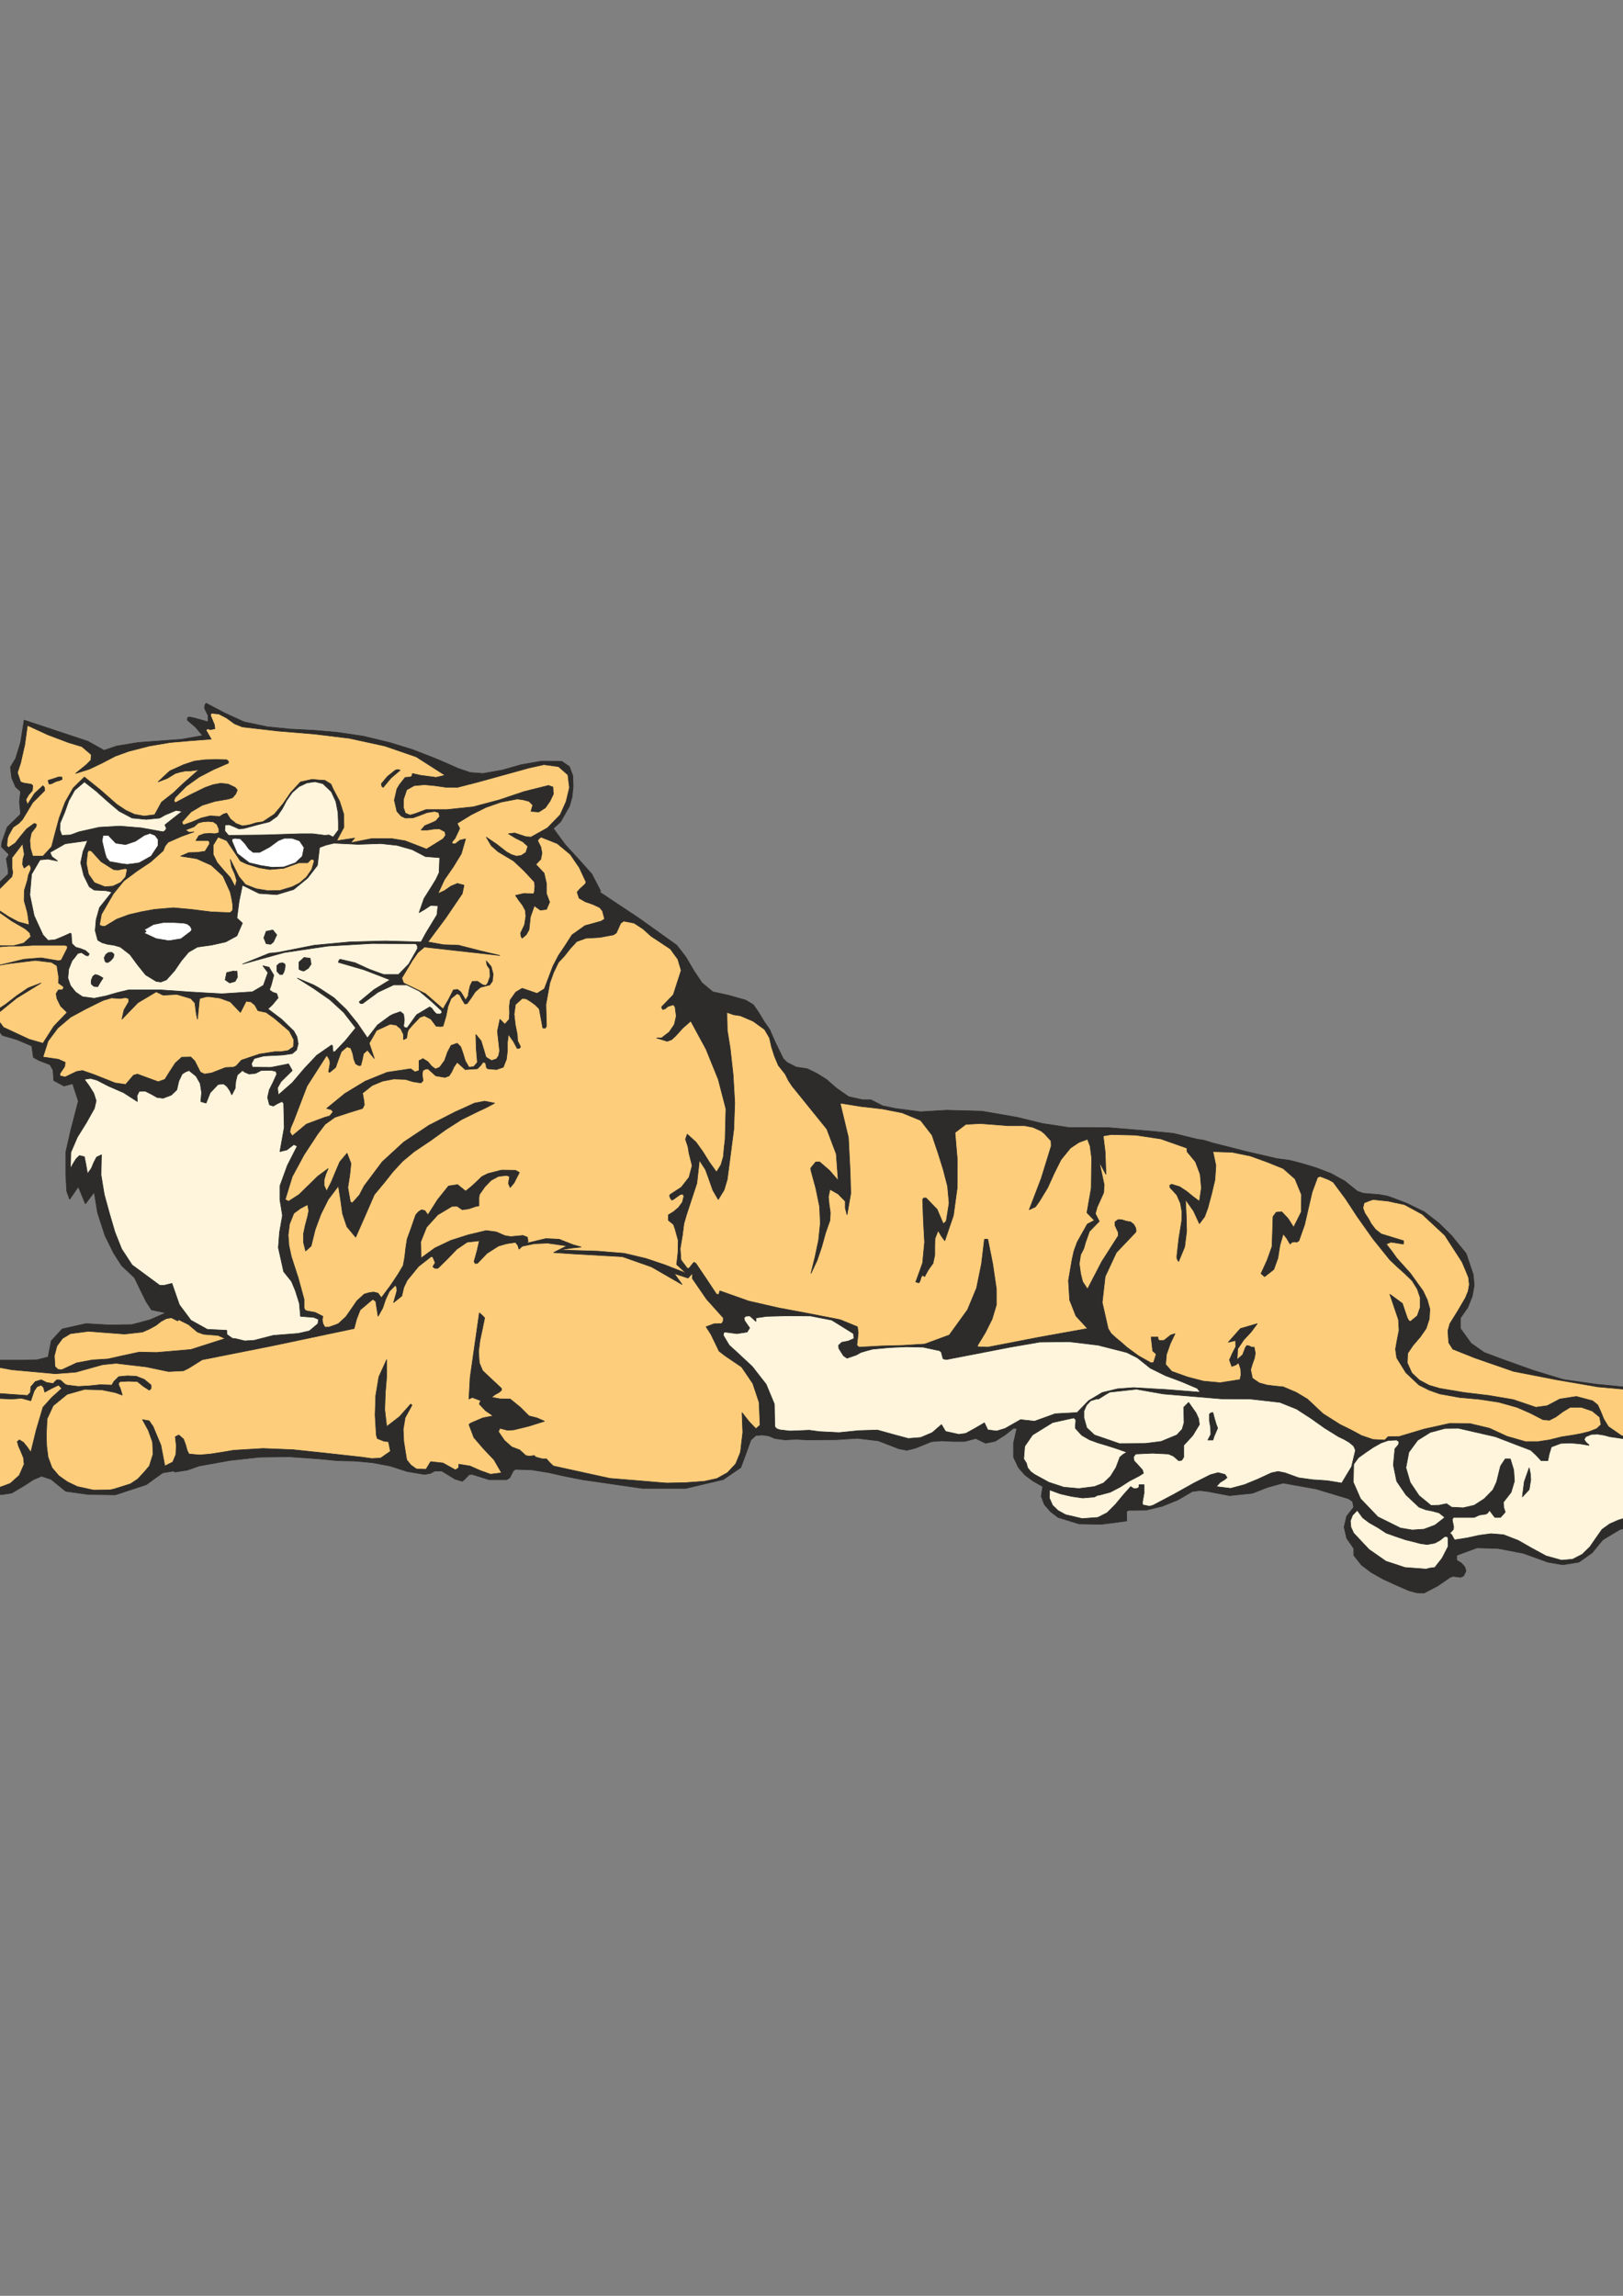 <?xml version="1.0" encoding="utf-8"?>
<!-- Created by UniConvertor 2.0rc4 (https://sk1project.net/) -->
<svg xmlns="http://www.w3.org/2000/svg" height="841.89pt" viewBox="0 0 595.276 841.89" width="595.276pt" version="1.1" xmlns:xlink="http://www.w3.org/1999/xlink" id="9c44d670-f613-11ea-bd56-dcc15c148e23">

<rect x="0" y="0" width="595.276" height="841.89" fill="#808080" stroke="none"/>

<g>
	<path style="stroke-linejoin:bevel;stroke:#2d2c2b;stroke-width:0.216;stroke-miterlimit:10.433;fill:#2d2c2b;" d="M 8.846,264.057 L 32.246,271.833 38.15,275.145 42.83,273.561 50.75,272.265 58.598,271.689 66.446,271.113 74.294,269.745 71.774,266.721 68.75,264.129 68.75,264.129 68.75,263.265 69.326,262.905 71.198,263.265 76.31,264.705 76.31,264.705 76.31,262.401 75.014,259.737 75.014,259.737 75.086,258.585 75.59,257.865 75.59,257.865 82.574,261.537 89.486,264.705 97.982,266.505 106.55,267.369 115.046,267.801 123.47,268.521 133.262,269.961 143.054,272.337 151.262,274.857 159.398,278.025 163.646,279.825 168.038,281.769 172.43,283.281 177.11,283.641 184.094,282.417 191.222,280.401 198.638,279.105 206.054,279.177 208.862,281.121 210.086,284.433 210.23,288.465 209.798,292.425 208.862,295.665 205.622,301.353 202.958,303.801 207.35,309.777 212.246,315.105 217.07,320.505 220.31,326.769 219.95,327.129 219.95,327.129 234.35,336.705 248.246,346.641 251.63,351.033 254.438,355.857 257.462,360.393 261.422,363.705 267.038,364.929 273.446,366.729 276.326,368.457 278.27,371.265 280.214,374.505 282.302,377.529 284.39,382.281 287.27,388.185 288.638,389.553 288.638,389.553 291.95,391.281 296.126,391.929 299.654,393.657 303.11,395.817 306.926,399.129 311.246,402.153 316.43,403.305 316.43,403.305 319.454,403.305 323.63,405.465 328.31,406.473 337.67,407.697 347.102,407.121 360.134,407.481 373.022,409.713 382.454,412.017 391.958,413.457 406.79,413.529 421.55,414.753 430.406,415.617 439.19,417.777 439.19,417.777 441.35,418.065 444.878,419.145 456.47,422.097 468.206,424.833 472.958,425.481 477.71,426.705 482.894,428.289 488.15,430.305 493.262,433.113 497.798,436.785 499.958,437.577 506.006,438.081 509.102,438.657 515.798,441.177 522.35,444.345 527.678,448.449 532.43,453.129 532.43,453.129 537.758,459.681 540.35,467.385 540.71,471.345 539.99,475.377 538.334,479.481 535.67,483.297 535.67,487.185 539.558,492.585 544.382,495.969 550.718,498.345 562.382,502.521 573.47,505.905 585.062,507.561 596.726,508.713 602.486,509.145 602.486,509.145 605.15,509.145 607.382,509.145 607.382,509.145 614.078,509.721 620.558,510.081 626.75,510.945 632.582,513.681 635.462,516.849 636.398,521.313 635.246,525.705 632.006,529.305 628.55,530.745 625.094,531.537 621.638,532.185 618.182,533.193 626.102,538.233 632.582,545.145 633.95,549.393 633.302,553.425 630.998,556.593 627.038,558.393 618.614,558.825 610.334,558.825 602.27,559.257 594.206,560.841 587.87,564.657 583.982,569.409 579.086,572.865 573.182,573.801 567.71,572.865 558.782,569.625 549.422,567.825 541.718,567.609 534.302,570.345 534.302,570.345 534.302,571.281 534.302,572.145 534.302,572.145 536.03,573.225 537.254,574.593 537.686,576.105 536.822,577.905 536.822,577.905 535.67,578.409 532.934,578.049 531.782,578.481 531.782,578.481 527.318,581.577 522.35,584.169 519.614,584.097 516.734,583.305 514.07,582.153 511.622,581.073 507.23,579.057 502.91,576.609 499.382,573.945 496.502,570.345 496.502,570.345 496.502,569.049 496.502,567.825 496.502,567.825 493.91,564.081 492.974,559.977 493.91,556.017 496.502,552.705 496.07,550.617 494.63,549.609 482.678,546.009 470.654,543.849 465.11,545.361 459.35,547.593 450.926,548.457 443.006,546.945 440.126,546.585 437.318,546.945 431.99,550.041 426.302,552.345 420.398,553.785 413.99,553.857 413.99,553.857 413.198,554.217 413.27,557.745 408.662,558.393 403.91,558.969 395.774,558.825 388.07,556.449 385.334,554.361 383.03,551.697 381.878,548.673 382.454,545.145 378.926,543.129 375.902,540.897 373.526,538.161 371.726,534.345 371.726,529.161 372.95,523.833 371.726,523.761 371.726,523.761 368.63,526.209 365.03,528.513 361.43,529.233 357.902,527.505 353.87,528.585 349.694,528.585 345.518,528.369 341.63,528.657 338.678,529.881 335.582,531.105 332.558,531.825 329.606,531.249 322.19,528.369 314.486,527.433 306.71,527.937 295.982,528.009 291.95,527.793 287.846,528.009 284.174,527.505 282.014,526.569 279.494,526.209 277.19,526.425 275.39,528.081 273.95,532.113 271.718,538.161 265.31,542.553 251.63,545.793 235.574,545.793 224.63,544.209 213.614,542.625 207.422,541.401 201.302,540.033 195.182,539.025 189.062,538.809 189.062,538.809 188.27,539.385 186.974,541.905 185.822,542.625 179.414,542.625 173.222,540.681 173.222,540.681 172.07,540.753 170.414,542.481 169.55,543.201 169.55,543.201 166.886,542.409 162.062,539.457 159.398,539.457 159.398,539.457 157.814,540.321 155.654,540.681 155.654,540.681 149.318,539.601 143.054,537.585 136.502,536.361 130.094,535.785 123.758,535.641 117.206,534.993 106.046,534.201 95.174,534.345 84.23,535.569 73.07,537.585 68.75,539.097 64.214,539.817 63.638,539.457 63.638,539.457 59.678,540.105 56.15,542.625 56.15,542.625 53.702,544.425 42.326,548.169 32.318,548.025 24.11,546.873 18.71,542.481 15.254,541.329 12.23,542.625 8.918,544.785 4.31,547.521 1.07,548.025 -4.33,548.385 -10.45,546.081 -15.706,542.481 -18.946,537.729 -21.25,537.225 -26.938,537.081 -33.85,534.129 -38.242,531.321 -40.546,527.577 -41.194,520.521 -40.546,514.329 -38.098,505.473 -35.002,500.433 -30.754,497.265 -25.498,495.465 -19.954,495.033 -11.746,495.969 -1.306,498.777 8.414,498.777 13.67,498.633 17.63,497.625 18.782,491.721 22.814,487.329 31.526,485.385 40.31,485.889 48.374,485.745 55.07,483.945 60.83,481.425 55.574,480.345 53.63,477.393 51.326,472.713 49.31,468.537 44.63,464.145 41.678,459.537 38.51,453.129 35.774,444.705 34.55,437.217 31.31,441.465 28.718,435.201 25.55,439.809 24.47,436.857 24.11,430.449 24.11,422.601 25.91,414.609 27.278,409.353 28.718,403.809 26.63,397.401 23.462,398.265 19.718,396.249 19.43,392.361 18.278,390.417 14.318,388.905 12.23,387.753 11.654,383.577 6.254,381.273 0.854,379.689 -3.754,373.425 -9.946,377.889 -3.538,371.841 -7.138,365.073 -8.938,359.889 -8.506,357.441 -19.45,362.625 -8.506,356.289 -9.154,353.625 -8.794,351.465 -10.738,349.593 -20.242,353.625 -11.098,348.729 -12.754,346.425 -12.25,343.689 -9.154,340.233 -6.13,337.281 -5.338,335.841 -6.346,333.465 -5.05,332.961 -10.882,330.081 -15.922,329.073 -11.098,329.505 -5.05,331.665 -5.194,330.369 -4.69,328.425 -3.25,326.553 3.014,320.505 3.014,319.137 2.294,314.889 3.302,313.377 1.862,311.937 0.494,310.497 0.71,308.697 2.654,303.297 7.55,298.545 7.118,293.937 7.55,290.265 5.678,288.537 4.31,285.297 3.806,281.337 5.75,278.097 7.55,272.193 8.846,264.057 8.846,264.057 Z" />
	<path style="stroke-linejoin:bevel;stroke:#2d2c2b;stroke-width:0.216;stroke-miterlimit:10.433;fill:#fdcd7b;" d="M 17.558,269.457 L 10.07,266.001 9.062,273.201 7.55,279.825 6.398,283.353 7.55,286.737 8.774,287.169 10.214,287.385 11.51,287.601 12.014,288.105 12.014,288.105 11.87,289.905 10.502,291.489 9.494,293.217 10.07,295.017 10.07,295.017 12.662,290.985 15.758,288.105 15.758,288.105 16.334,288.825 16.406,289.905 16.406,289.905 12.014,294.297 8.27,300.489 6.902,301.929 6.902,301.929 4.814,303.369 3.158,306.321 3.158,306.321 2.726,307.545 2.51,310.209 3.158,310.785 3.158,310.785 5.606,309.129 7.622,306.537 9.782,303.945 12.59,301.929 13.382,302.289 13.238,303.153 13.238,303.153 11.51,305.385 10.934,308.121 11.15,311.001 12.014,313.953 15.758,313.953 18.926,310.497 20.15,305.745 20.15,305.745 21.734,299.913 23.894,294.153 26.846,288.969 30.95,284.937 36.854,289.689 42.83,294.945 46.07,297.105 49.31,298.617 52.91,299.265 56.726,298.761 59.246,294.153 63.638,290.697 66.95,287.529 72.926,282.273 69.83,282.705 68.102,282.705 66.014,283.137 64.286,283.641 64.286,283.641 61.334,285.441 57.95,286.737 62.27,282.705 67.382,280.401 71.27,279.105 75.302,278.601 79.262,278.529 83.15,278.601 83.15,278.601 83.798,279.177 83.798,279.825 83.798,279.825 78.326,282.201 73.07,284.937 68.318,288.321 64.286,292.425 64.286,292.425 63.782,293.577 64.286,294.369 64.286,294.369 69.686,291.489 75.302,288.753 78.182,287.745 80.918,287.241 83.654,287.529 86.246,288.753 86.246,288.753 87.038,289.689 86.462,291.129 85.31,292.497 83.798,293.001 83.798,293.001 78.83,293.865 74.15,295.305 70.046,297.753 66.806,301.353 66.806,301.353 66.95,302.145 67.382,302.505 67.382,302.505 70.622,301.353 73.79,299.985 77.03,299.193 80.63,299.409 80.63,299.409 81.926,298.545 83.15,298.185 83.15,298.185 84.518,300.345 86.606,302.001 88.91,302.865 91.43,302.505 93.95,301.713 96.398,301.353 100.646,298.545 103.814,294.729 106.622,290.625 110.222,286.737 114.47,285.801 116.774,286.017 119.15,286.161 119.15,286.161 121.382,287.529 122.174,289.329 124.55,293.793 126.062,298.545 126.134,303.369 123.47,308.337 130.094,307.329 128.582,309.057 136.214,307.545 143.774,307.545 148.598,308.337 156.446,311.361 162.494,307.617 162.494,307.617 163.43,306.321 163.214,305.025 163.214,305.025 161.198,303.945 159.11,304.017 156.734,304.377 154.43,304.377 154.43,304.377 155.798,302.793 157.886,301.929 159.83,301.065 161.27,299.409 161.27,299.409 160.91,297.969 159.398,297.537 159.398,297.537 156.662,297.969 154.07,298.977 151.478,299.913 148.67,299.985 148.67,299.985 147.158,299.265 145.574,297.537 145.574,297.537 144.638,293.433 145.574,289.329 145.574,289.329 146.51,287.745 148.598,285.081 150.614,284.937 150.614,284.937 151.118,284.505 151.262,283.641 151.262,283.641 154.07,284.289 159.974,285.081 163.214,284.289 152.63,277.521 141.11,273.561 128.222,270.753 115.262,269.169 102.086,268.089 88.91,266.577 86.03,265.425 83.15,263.337 80.27,261.825 77.462,261.537 77.462,261.537 77.246,262.401 78.614,265.713 78.83,267.225 77.174,267.585 76.094,267.225 75.59,267.801 75.59,267.801 77.462,271.041 69.974,271.617 62.414,272.265 54.782,273.561 47.222,275.505 47.222,275.505 42.254,277.305 37.43,279.825 32.75,282.057 27.71,283.641 31.67,280.401 33.326,278.745 33.47,276.729 30.014,273.777 25.19,272.337 17.558,269.457 17.558,269.457 Z" />
	<path style="stroke-linejoin:bevel;stroke:#2d2c2b;stroke-width:0.216;stroke-miterlimit:10.433;fill:#fdcd7b;" d="M 8.27,316.977 L 8.414,315.105 8.918,313.305 8.27,309.417 6.326,312.009 4.382,314.529 4.382,318.201 4.67,319.929 4.382,321.441 4.382,321.441 0.638,325.185 -3.178,329.001 -3.178,329.001 -3.682,330.225 -3.754,331.449 -0.154,333.969 3.23,336.201 6.758,338.073 10.718,339.153 10.07,334.689 8.846,330.225 8.918,326.553 10.07,322.737 10.43,320.865 11.294,318.849 11.294,318.849 11.294,317.985 10.718,316.977 10.718,316.977 9.782,317.625 8.846,318.345 8.846,318.345 8.558,317.625 8.27,316.977 8.27,316.977 Z" />
	<path style="stroke-linejoin:bevel;stroke:#2d2c2b;stroke-width:0.216;stroke-miterlimit:10.433;fill:#fdcd7b;" d="M 4.382,337.785 L 2.15,336.201 -0.01,334.689 -2.17,333.537 -4.33,333.465 -4.33,333.465 -5.05,334.185 -4.906,335.049 -4.33,336.129 -4.33,337.209 -4.33,337.209 -7.786,341.385 -10.666,346.065 -10.666,346.065 -10.666,347.217 -10.09,347.865 -10.09,347.865 -7.21,346.353 -3.754,345.417 -3.754,345.417 -3.682,346.281 -3.178,346.641 -3.178,346.641 0.926,346.785 5.03,346.785 8.702,345.849 11.294,343.473 11.294,343.473 10.934,342.105 9.35,340.665 6.902,339.225 4.382,337.785 4.382,337.785 Z" />
	<path style="stroke-linejoin:bevel;stroke:#2d2c2b;stroke-width:0.216;stroke-miterlimit:10.433;fill:#fdcd7b;" d="M 7.622,346.929 L 3.23,346.929 -1.306,347.289 -5.698,348.585 -6.706,349.953 -7.066,352.185 -6.706,354.489 -5.698,355.425 1.358,353.553 8.846,351.753 15.11,351.249 21.446,352.329 21.446,352.329 22.454,352.113 24.614,347.865 24.614,347.865 24.758,347.001 23.894,346.641 23.894,346.641 17.918,346.641 12.014,346.641 7.622,346.929 7.622,346.929 Z" />
	<path style="stroke-linejoin:bevel;stroke:#2d2c2b;stroke-width:0.216;stroke-miterlimit:10.433;fill:#fdcd7b;" d="M 3.014,353.409 L -0.874,354.057 -4.186,355.425 -6.274,358.017 -6.85,361.041 -4.402,367.809 -2.53,371.265 1.934,368.385 6.11,365.145 10.358,362.265 15.11,360.465 6.11,366.009 -1.882,372.489 1.286,376.737 10.718,381.129 15.758,382.569 19.718,376.377 24.614,371.265 22.238,368.961 20.87,366.153 20.582,364.353 21.446,362.985 22.67,362.985 22.67,362.985 23.246,362.625 23.318,361.833 22.382,361.185 21.446,360.465 21.518,358.233 20.87,354.129 18.926,352.905 12.95,352.185 3.014,353.409 3.014,353.409 Z" />
	<path style="stroke-linejoin:bevel;stroke:#2d2c2b;stroke-width:0.216;stroke-miterlimit:10.433;fill:#fdcd7b;" d="M 25.91,372.993 L 21.23,376.953 17.63,381.777 15.758,387.609 21.518,388.473 23.894,389.553 23.75,391.065 21.95,393.729 22.022,394.521 22.022,394.521 23.894,394.953 28.07,392.937 30.23,392.577 34.406,394.017 42.182,397.113 46.07,397.689 48.95,394.305 50.39,393.873 50.39,393.873 52.91,394.809 58.022,396.681 60.47,395.817 62.27,392.937 64.286,389.841 66.662,387.681 69.974,387.609 71.414,389.049 73.502,393.153 75.014,393.873 77.678,393.441 82.646,391.497 85.67,391.353 85.67,391.353 86.678,390.849 88.55,388.761 95.174,386.529 100.862,385.665 103.094,385.665 105.686,385.233 107.63,383.865 107.774,381.273 106.118,378.105 100.646,373.425 97.622,371.265 94.598,370.617 93.446,368.529 92.006,367.377 92.006,367.377 90.278,367.161 88.19,371.265 84.446,367.377 80.63,366.009 76.886,365.505 76.886,365.505 75.662,365.505 73.214,366.153 73.07,367.377 73.07,367.377 72.422,373.785 71.99,371.769 71.486,367.809 69.974,366.153 64.862,364.641 59.822,364.929 57.302,363.705 50.534,367.737 44.702,373.785 45.494,370.329 47.222,367.377 47.222,367.377 47.15,366.153 46.07,365.865 44.918,366.009 44.126,366.153 44.126,366.153 40.886,365.937 37.79,366.873 34.694,368.385 31.526,369.969 25.91,372.993 25.91,372.993 Z" />
	<path style="stroke-linejoin:bevel;stroke:#2d2c2b;stroke-width:0.216;stroke-miterlimit:10.433;fill:#fdcd7b;" d="M 98.27,326.625 L 102.662,326.553 107.198,325.185 109.862,323.817 112.382,321.657 114.326,318.849 115.262,315.753 115.262,315.753 114.902,315.177 114.11,315.105 114.11,315.105 112.814,316.401 109.646,316.401 104.03,318.417 98.846,318.849 95.03,318.201 90.494,316.833 88.19,315.753 85.67,312.009 83.15,308.265 79.982,306.969 78.182,309.921 78.182,313.305 79.622,316.257 81.998,319.065 84.446,321.801 86.246,325.185 86.822,322.881 86.102,320.505 84.95,317.913 84.446,315.105 87.614,321.441 87.614,321.441 90.062,324.393 93.95,325.905 98.27,326.625 98.27,326.625 Z" />
	<path style="stroke-linejoin:bevel;stroke:#2d2c2b;stroke-width:0.216;stroke-miterlimit:10.433;fill:#fdcd7b;" d="M 81.782,321.225 L 77.462,317.265 72.134,314.889 66.23,313.953 69.254,312.657 72.422,312.585 75.23,312.153 76.886,309.417 76.814,308.625 76.31,308.265 76.31,308.265 74.078,308.265 71.846,308.265 72.926,306.465 74.87,305.745 77.03,305.601 78.83,305.745 80.27,305.385 80.27,303.945 79.55,302.289 78.182,301.353 76.31,301.209 74.438,301.353 72.71,301.785 71.198,303.153 68.03,304.377 69.398,305.241 71.198,305.025 66.446,306.753 61.694,308.841 60.614,310.137 59.822,312.009 55.214,316.113 50.246,319.425 45.422,323.025 41.606,327.705 37.214,335.265 37.214,335.265 36.854,337.209 36.494,339.153 37.214,339.585 38.438,339.729 42.83,337.065 47.294,335.409 51.974,334.329 56.726,333.465 63.71,332.889 70.55,333.537 77.462,334.401 84.446,334.689 85.31,333.825 85.382,331.881 84.95,329.361 84.446,327.129 81.782,321.225 81.782,321.225 Z" />
	<path style="stroke-linejoin:bevel;stroke:#2d2c2b;stroke-width:0.216;stroke-miterlimit:10.433;fill:#fdcd7b;" d="M 38.438,325.185 L 41.39,324.969 44.27,323.601 46.07,321.585 46.646,318.849 46.646,318.849 46.07,318.489 44.846,318.705 43.118,319.065 41.606,318.849 41.606,318.849 37.07,315.969 33.47,312.009 33.47,312.009 32.534,311.865 32.102,312.585 32.102,312.585 31.67,316.617 32.462,320.577 34.622,323.673 38.438,325.185 38.438,325.185 Z" />
	<path style="stroke-linejoin:bevel;stroke:#2d2c2b;stroke-width:0.216;stroke-miterlimit:10.433;fill:#ffffff;" d="M 44.702,316.761 L 46.646,316.977 46.646,316.977 48.59,316.761 51.038,316.401 55.43,313.953 57.95,310.137 58.022,307.905 56.87,306.321 54.998,305.601 52.91,306.321 49.67,308.481 46.07,309.705 42.47,309.201 39.734,306.321 38.798,306.321 37.79,306.321 37.79,306.321 37.43,308.337 38.438,312.585 39.014,314.529 39.014,314.529 40.238,315.969 42.83,316.401 44.702,316.761 44.702,316.761 Z" />
	<path style="stroke-linejoin:bevel;stroke:#2d2c2b;stroke-width:0.216;stroke-miterlimit:10.433;fill:#fff5dc;" d="M 36.35,303.369 L 43.982,302.937 51.83,303.585 59.822,305.025 59.822,305.025 60.47,304.665 61.046,303.801 61.046,303.801 60.47,302.505 60.47,302.505 63.638,299.985 66.806,297.537 64.574,297.177 60.47,298.905 58.598,299.985 58.598,299.985 53.63,300.489 48.446,299.985 43.694,297.465 39.446,293.865 35.27,290.121 30.95,286.737 27.422,289.761 25.262,293.577 23.75,297.825 22.022,301.929 21.95,304.305 22.67,306.321 25.838,306.177 29.006,305.025 36.35,303.369 36.35,303.369 Z" />
	<path style="stroke-linejoin:bevel;stroke:#2d2c2b;stroke-width:0.216;stroke-miterlimit:10.433;fill:#fff5dc;" d="M 110.222,305.745 L 114.686,305.745 119.15,306.321 119.15,306.321 120.662,306.177 122.174,306.969 122.174,306.969 124.118,304.377 124.118,301.929 124.118,301.929 123.974,297.969 123.182,293.937 121.526,290.337 118.43,287.385 118.43,287.385 115.55,286.665 112.598,287.097 109.646,288.465 107.198,290.625 107.198,290.625 105.11,293.577 103.526,296.601 101.654,299.337 98.846,301.353 98.846,301.353 94.238,302.505 89.486,303.801 89.486,303.801 87.614,303.945 85.814,303.153 84.086,302.433 82.574,302.505 82.574,302.505 82.43,304.665 83.798,306.321 83.798,306.321 97.046,306.177 110.222,305.745 110.222,305.745 Z" />
	<path style="stroke-linejoin:bevel;stroke:#2d2c2b;stroke-width:0.216;stroke-miterlimit:10.433;fill:#ffffff;" d="M 109.862,308.337 L 107.126,307.401 104.246,307.401 102.086,308.265 98.846,310.641 95.174,312.585 92.87,312.585 91.214,311.289 89.846,309.345 88.19,307.617 88.19,307.617 87.398,307.545 86.174,307.401 85.238,307.617 85.022,308.265 87.038,313.017 91.43,316.401 95.678,317.409 99.854,318.057 104.102,317.913 108.35,316.401 110.87,314.025 111.518,310.785 109.862,308.337 109.862,308.337 Z" />
	<path style="stroke-linejoin:bevel;stroke:#2d2c2b;stroke-width:0.216;stroke-miterlimit:10.433;fill:#ffffff;" d="M 67.382,338.505 L 63.71,338.289 59.894,338.289 56.294,339.009 52.91,340.953 52.91,340.953 53.63,341.529 53.63,341.529 52.91,342.177 52.91,342.177 57.23,344.193 61.91,344.985 66.374,344.265 69.974,341.529 69.974,341.529 70.334,340.881 69.83,339.729 68.75,338.865 67.382,338.505 67.382,338.505 Z" />
	<path style="stroke-linejoin:bevel;stroke:#2d2c2b;stroke-width:0.216;stroke-miterlimit:10.433;fill:#fdcd7b;" d="M 147.95,296.097 L 148.67,298.185 148.67,298.185 150.398,298.905 152.198,298.401 156.23,296.889 163.862,296.889 173.51,295.881 183.014,293.361 192.23,290.265 201.158,288.033 202.814,288.609 202.958,291.201 201.734,293.793 200.006,296.241 197.63,297.753 194.75,297.537 195.398,295.233 194.03,293.865 191.87,293.289 189.71,293.001 183.734,294.153 178.19,296.097 172.862,298.761 167.678,301.929 168.614,303.801 166.958,307.329 165.734,308.841 165.734,308.841 166.022,309.417 167.03,309.417 167.03,309.417 168.686,308.121 170.774,307.617 169.19,313.089 166.238,317.913 162.998,322.593 160.622,327.705 162.998,326.625 165.374,324.969 167.75,323.961 170.198,324.609 169.55,327.705 163.43,336.705 156.95,345.417 162.494,346.425 168.254,346.641 168.254,346.641 175.814,348.585 183.374,350.385 155.654,347.289 153.278,349.305 151.262,352.185 147.374,358.665 148.022,360.465 156.014,364.353 162.494,369.969 164.51,366.513 166.31,362.985 167.822,362.841 168.974,363.705 169.91,365.217 170.774,366.729 170.774,366.729 171.71,365.217 171.998,363.345 172.43,361.473 173.222,359.889 175.094,359.817 177.11,361.185 178.262,361.329 178.91,360.465 179.774,358.017 179.63,355.425 179.63,355.425 178.622,353.913 178.334,352.329 180.134,354.417 180.854,357.153 180.638,359.745 179.63,361.185 176.246,362.049 174.302,363.705 172.934,365.793 171.35,368.025 170.486,368.169 169.55,366.657 168.614,364.857 167.678,364.353 165.446,366.153 164.294,369.105 163.574,372.705 162.494,376.305 161.558,376.449 159.974,376.305 158.03,373.713 155.654,372.489 153.998,373.065 151.262,375.945 149.894,377.529 149.894,377.529 149.462,378.537 149.174,380.625 148.022,381.273 147.95,379.257 147.014,377.313 145.286,375.873 143.054,375.585 138.086,377.889 135.422,382.569 137.294,388.185 134.774,385.089 133.334,386.385 132.83,388.833 132.326,390.705 131.606,390.777 130.454,390.129 130.454,390.129 129.806,388.473 129.374,386.313 128.654,384.369 127.286,383.865 125.198,385.665 124.118,388.545 123.11,391.425 120.95,393.225 120.95,393.225 120.518,393.081 120.734,391.785 121.022,390.129 120.95,388.905 120.374,387.753 119.798,387.033 112.598,398.265 107.774,410.865 107.774,410.865 106.55,413.745 106.334,415.185 107.198,416.553 112.382,412.233 119.15,409.713 120.95,409.209 122.174,407.697 121.454,406.905 119.798,406.473 126.494,401.001 133.982,396.465 141.974,393.225 150.614,391.929 152.198,393.081 153.71,392.577 153.71,390.705 153.71,388.905 154.574,388.545 155.078,388.185 155.078,388.185 156.95,389.337 158.39,391.065 159.758,392.001 161.27,391.353 163.07,388.905 164.15,385.809 165.446,383.361 167.678,382.569 168.974,383.865 169.838,386.313 170.63,388.977 171.998,391.353 173.798,391.137 175.094,389.553 174.662,384.513 174.518,379.329 176.462,381.705 177.398,384.801 178.262,387.681 180.278,388.905 182.078,388.329 182.87,387.177 183.23,385.377 183.014,383.217 182.438,378.177 183.374,373.785 185.174,375.585 186.758,373.785 186.902,371.481 186.83,369.033 187.118,366.729 189.134,363.849 191.51,362.409 196.982,364.281 199.646,362.625 202.814,354.273 204.83,350.385 207.35,346.641 209.798,342.825 214.55,339.441 220.526,337.785 221.75,336.993 220.958,334.041 219.95,332.817 217.502,331.665 214.622,330.657 212.39,329.361 211.67,327.129 212.606,326.049 214.694,324.105 214.91,323.385 214.91,323.385 212.462,318.129 209.15,313.305 204.398,309.345 198.422,306.969 197.63,307.617 197.198,308.265 197.198,308.265 198.35,310.569 198.782,312.801 198.35,315.105 196.55,316.977 199.574,320.217 200.438,324.033 200.438,324.033 200.438,325.905 200.438,327.705 201.59,330.801 200.438,333.465 198.206,333.753 195.974,332.169 194.534,336.273 194.03,340.953 193.022,342.753 191.51,344.049 191.078,343.329 190.934,342.177 192.374,339.153 192.878,335.985 192.878,335.985 192.662,333.825 191.654,331.953 190.286,330.153 189.062,328.353 192.158,327.633 193.886,327.705 194.75,327.705 194.75,327.705 195.614,327.849 195.974,327.129 195.974,327.129 196.19,324.969 195.974,323.385 192.23,319.353 188.414,315.753 185.534,314.025 182.654,312.297 180.206,310.137 178.334,306.969 182.15,309.561 185.75,312.369 187.55,313.377 189.35,313.953 191.15,313.737 192.878,312.585 193.598,310.353 191.798,308.697 189.062,307.329 186.47,305.745 188.774,305.457 192.878,306.825 194.75,306.969 200.798,303.585 205.478,298.761 207.638,293.937 208.862,288.825 208.286,284.145 204.83,281.121 199.502,280.401 193.958,281.625 174.95,286.881 167.678,288.753 163.43,288.681 159.47,288.105 155.654,287.745 151.91,288.105 149.174,289.617 148.022,293.001 147.95,296.097 147.95,296.097 Z" />
	<path style="stroke-linejoin:bevel;stroke:#2d2c2b;stroke-width:0.216;stroke-miterlimit:10.433;fill:#fff5dc;" d="M 89.846,393.225 L 88.91,392.577 87.038,394.233 86.462,396.609 86.246,399.129 85.022,401.505 84.23,399.849 83.222,398.409 81.998,397.473 79.982,397.689 77.102,400.713 75.59,404.529 73.646,403.953 73.934,400.641 73.43,397.329 71.918,394.665 69.326,392.577 68.03,393.081 66.806,393.873 65.582,396.465 64.862,399.633 62.846,401.577 59.822,402.729 57.59,402.441 55.43,401.217 53.27,400.137 51.038,400.209 50.246,401.865 50.39,403.953 45.35,400.713 39.734,398.265 37.646,397.185 35.558,396.105 33.182,395.457 30.95,395.817 32.75,398.265 34.406,400.929 35.27,403.665 34.622,406.473 31.67,411.729 28.358,417.057 25.982,422.601 25.838,428.505 26.774,426.777 27.926,424.905 29.15,423.753 30.95,424.185 31.526,427.065 32.102,430.377 33.47,428.505 34.406,426.273 35.414,424.329 37.214,423.465 37.07,430.881 38.222,437.937 40.094,444.777 42.182,451.905 44.63,458.025 48.446,463.857 58.598,471.345 58.598,471.345 60.182,471.345 63.062,470.625 65.798,478.473 70.046,484.161 76.022,487.473 83.15,487.833 83.222,489.345 85.238,490.785 86.246,490.857 86.246,490.857 89.774,491.721 93.23,491.505 100.214,489.705 109.358,488.985 113.462,488.049 116.63,485.385 116.774,483.801 115.046,483.081 110.222,482.721 109.79,477.969 108.35,473.361 106.91,469.905 104.03,466.305 102.086,457.521 102.518,451.905 103.598,445.713 102.662,439.953 102.662,434.913 105.398,427.353 108.998,420.297 107.774,419.721 105.254,421.665 102.662,422.313 104.246,413.457 104.03,404.529 103.382,403.953 101.87,404.673 100.214,405.609 98.846,405.177 98.126,402.441 98.774,399.633 100.214,396.753 101.51,393.873 101.15,392.865 99.494,392.505 97.55,392.505 95.75,392.577 93.806,393.585 91.43,393.873 89.846,393.225 89.846,393.225 Z" />
	<path style="stroke-linejoin:bevel;stroke:#2d2c2b;stroke-width:0.216;stroke-miterlimit:10.433;fill:#fdcd7b;" d="M 54.998,487.257 L 52.262,488.481 45.71,489.201 39.014,488.697 32.462,488.193 25.838,489.057 22.958,490.785 20.87,493.593 19.934,497.193 20.15,501.081 21.23,502.161 22.67,502.305 28.07,499.785 33.902,498.705 39.59,498.345 44.702,497.193 51.038,495.825 57.302,495.969 69.974,494.889 82.574,490.857 79.982,489.705 77.246,489.489 74.654,489.273 72.422,488.481 69.182,485.745 65.582,483.945 65.582,483.945 65.15,484.377 62.846,483.225 61.046,483.513 59.03,484.593 57.302,485.961 54.998,487.257 54.998,487.257 Z" />
	<path style="stroke-linejoin:bevel;stroke:#2d2c2b;stroke-width:0.216;stroke-miterlimit:10.433;fill:#fdcd7b;" d="M 251.63,466.881 L 248.174,463.713 248.678,459.177 248.75,454.857 247.598,450.681 247.598,450.681 247.022,449.025 245.15,447.513 245.15,447.513 245.15,445.497 245.15,445.497 247.022,444.345 248.822,442.833 250.262,440.889 250.838,438.657 250.838,438.657 250.406,437.865 249.47,438.081 249.47,438.081 248.534,438.729 246.95,439.881 246.95,439.881 246.374,440.097 245.87,439.377 245.582,438.585 245.726,438.081 245.726,438.081 249.902,435.345 252.71,431.745 253.862,427.425 252.71,422.889 252.35,420.585 251.414,417.777 252.062,415.905 255.302,418.857 257.822,422.385 260.198,426.201 262.79,429.801 264.446,427.137 265.31,424.113 265.598,420.873 265.958,417.777 266.246,406.617 263.438,395.817 258.974,384.801 253.358,374.433 250.406,377.025 247.67,380.049 246.302,381.273 244.718,381.849 240.758,380.625 240.758,380.625 241.622,380.625 242.63,380.625 242.63,380.625 245.438,378.465 247.31,375.729 248.03,372.633 247.598,369.249 246.95,368.457 244.934,369.105 243.926,369.969 243.926,369.969 242.99,370.185 242.63,369.249 246.95,364.785 249.83,355.857 248.606,351.753 245.87,348.009 241.982,345.417 238.814,343.329 235.862,340.665 232.55,338.505 228.734,337.785 227.654,338.577 226.07,342.105 224.99,342.825 219.95,343.761 214.91,344.049 211.526,345.273 209.15,347.865 209.15,347.865 206.99,350.601 204.83,352.905 203.03,356.649 201.662,360.465 200.222,368.385 200.438,376.305 200.006,377.025 199.07,376.953 198.422,373.425 197.774,369.969 196.262,368.457 194.462,367.161 192.878,366.225 191.51,366.153 189.062,368.385 188.558,371.913 188.99,375.729 189.71,379.329 189.71,379.329 189.854,381.705 190.934,383.865 190.934,383.865 190.574,384.369 189.71,384.513 189.71,384.513 188.27,381.849 186.47,379.329 186.11,382.353 186.11,385.377 185.75,388.401 184.598,391.353 182.078,392.217 178.91,391.929 178.91,391.929 178.406,391.497 178.262,390.561 177.974,389.625 177.11,389.553 177.11,389.553 176.318,390.705 175.094,391.929 170.63,392.217 167.678,389.553 166.526,391.209 165.662,393.081 164.726,394.521 163.214,395.097 159.83,394.521 156.95,391.929 156.014,392.073 155.078,392.577 154.862,394.017 155.15,396.321 154.43,397.113 154.43,397.113 151.55,396.681 148.67,395.817 144.422,395.673 140.318,396.465 136.502,398.049 132.974,400.857 133.478,403.665 133.622,405.177 132.974,406.473 127.862,408.057 122.822,409.713 119.222,412.305 116.486,415.905 111.518,423.465 107.198,431.457 104.606,439.881 105.83,440.529 109.646,438.081 113.102,434.697 116.486,431.385 120.374,428.505 119.51,430.521 118.862,432.681 118.862,434.697 119.798,436.785 119.798,436.785 121.598,433.257 123.11,429.585 124.622,426.057 127.286,422.889 128.726,426.633 128.294,430.881 127.574,435.489 128.51,440.745 129.23,441.105 131.822,438.225 133.55,434.913 140.174,426.057 148.094,418.785 157.31,412.665 167.03,407.697 170.414,406.185 174.014,404.529 177.758,403.809 181.43,404.529 178.334,406.185 175.094,407.697 175.094,407.697 169.262,410.577 163.502,414.249 157.814,418.353 151.91,422.313 147.662,425.841 144.134,429.657 140.822,433.833 137.294,438.081 133.91,445.857 130.454,453.705 127.214,449.817 125.63,445.065 124.91,439.881 124.118,434.913 120.374,439.881 117.71,445.209 115.622,450.825 114.11,456.945 112.094,458.745 111.302,455.577 111.302,452.481 111.95,449.385 112.814,446.145 112.814,446.145 113.246,443.985 112.814,441.753 110.222,443.121 107.774,444.921 106.19,448.881 105.686,452.913 105.974,456.729 106.838,460.761 109.358,468.537 111.518,476.457 111.518,476.457 111.518,477.825 111.518,479.625 111.518,479.625 111.95,480.489 112.814,480.777 115.622,481.281 118.43,482.721 118.43,482.721 118.214,483.945 118.43,485.385 118.43,485.385 119.15,486.681 120.59,486.681 122.462,486.033 124.118,485.385 126.854,482.865 128.87,479.985 130.886,477.033 133.55,474.585 135.206,474.081 137.006,473.793 138.662,474.225 139.886,475.881 143.27,471.345 146.15,467.025 147.878,464.073 148.454,460.905 148.814,457.665 149.318,454.425 150.902,450.033 152.486,445.497 153.494,444.345 154.646,443.625 155.87,443.985 156.95,445.497 160.478,439.953 164.51,434.913 167.822,434.409 170.774,436.785 172.934,435.057 174.95,433.185 176.75,431.457 178.91,430.377 178.91,430.377 183.95,429.081 189.062,429.153 190.502,429.945 188.558,433.761 187.118,435.489 186.47,433.977 186.902,431.457 185.822,431.025 185.822,431.025 182.798,431.385 180.134,432.825 177.83,435.201 175.814,438.081 175.814,438.081 175.67,439.305 175.67,442.185 174.518,442.401 174.518,442.401 171.998,443.265 169.55,443.625 167.678,442.329 165.734,442.401 160.55,445.497 156.446,450.033 154.286,455.433 154.43,461.337 159.47,457.665 165.374,454.857 171.71,452.841 178.334,451.257 182.078,451.761 185.174,453.129 187.334,453.489 191.798,453.057 193.454,453.705 193.67,455.289 193.31,455.865 200.15,454.209 205.046,454.425 210.158,456.441 213.182,457.305 209.222,457.737 205.262,458.385 219.23,458.817 228.95,459.609 236.87,461.481 243.926,463.857 251.63,466.881 251.63,466.881 Z" />
	<path style="stroke-linejoin:bevel;stroke:#2d2c2b;stroke-width:0.216;stroke-miterlimit:10.433;fill:#fdcd7b;" d="M 4.382,513.033 L -2.242,512.745 -9.442,511.737 -11.314,512.097 -13.33,513.033 -14.194,514.257 -15.13,515.481 -17.506,525.921 -16.354,536.361 -16.354,536.361 -11.89,542.409 -5.05,545.793 -5.05,545.793 -0.37,545.505 3.734,543.993 7.046,541.041 8.846,536.937 8.846,536.937 8.63,534.633 7.694,532.329 6.83,530.385 6.326,528.657 7.118,528.009 8.63,528.945 10.07,530.745 11.294,532.545 11.294,532.545 13.31,524.337 15.758,516.057 15.758,516.057 18.998,512.457 22.67,509.145 22.67,509.145 21.446,507.921 21.446,507.921 18.926,509.145 16.406,510.513 16.406,510.513 15.974,508.785 15.11,507.921 15.11,507.921 13.598,508.497 12.518,510.081 11.87,511.953 11.294,513.681 7.91,512.745 4.382,513.033 4.382,513.033 Z" />
	<path style="stroke-linejoin:bevel;stroke:#2d2c2b;stroke-width:0.216;stroke-miterlimit:10.433;fill:#fdcd7b;" d="M 399.59,451.545 L 398.15,455.577 398.15,455.577 397.502,457.881 396.35,460.113 396.35,460.113 395.846,463.425 396.35,467.025 396.35,467.025 397.07,469.977 398.87,472.713 404.054,462.705 410.174,453.129 410.102,451.833 408.95,449.385 408.95,448.089 408.95,448.089 410.102,447.225 411.47,447.297 413.054,447.801 414.71,448.089 414.71,448.089 415.79,448.953 416.51,450.177 416.726,451.329 416.51,451.905 416.51,451.905 409.454,459.321 405.35,468.105 404.27,477.609 406.43,487.185 407.51,488.985 409.238,490.569 411.254,492.225 413.27,494.025 417.59,497.193 422.198,499.785 423.134,499.569 424.07,496.545 422.774,495.393 422.414,492.153 422.198,490.281 422.198,490.281 423.35,490.281 424.718,490.281 424.718,490.281 424.79,491.145 425.294,491.577 426.95,491.505 429.398,489.561 430.982,489.057 430.982,489.057 429.254,492.657 427.814,496.761 427.526,500.361 429.758,502.881 435.59,504.969 441.422,506.481 447.47,507.057 454.814,505.905 455.174,504.105 455.03,501.945 454.31,499.785 454.31,499.785 453.158,500.577 451.79,501.081 451.79,501.081 450.926,498.705 452.006,496.257 453.23,493.881 453.158,491.577 450.494,492.225 454.958,487.185 461.15,485.385 458.846,488.481 456.11,491.433 453.95,494.673 453.734,498.561 455.75,496.833 456.83,494.025 456.83,494.025 457.406,493.377 458.198,493.593 459.062,494.025 459.998,494.025 459.998,494.025 460.43,496.257 460.07,498.129 459.35,500.145 458.702,502.305 459.35,505.401 461.87,507.129 464.75,507.921 467.702,508.281 470.654,508.569 475.406,510.585 479.51,513.033 485.27,518.433 491.534,522.393 495.638,524.409 499.382,526.425 503.558,527.865 507.878,528.081 507.878,528.081 508.454,527.505 509.102,526.857 509.102,526.857 513.206,526.785 522.35,524.049 531.782,521.961 539.126,522.033 546.326,523.761 546.326,523.761 552.734,526.713 559.502,528.657 559.502,528.657 564.11,528.657 568.358,528.009 572.678,526.929 577.286,526.209 577.286,526.209 579.95,525.705 582.902,524.985 585.638,523.905 587.222,522.393 587.222,522.393 586.718,519.657 583.982,517.425 579.95,516.057 575.918,516.057 575.918,516.057 573.182,517.713 570.662,519.585 568.286,520.809 565.91,520.593 565.91,520.593 561.158,518.145 556.334,516.057 556.334,516.057 549.638,514.185 542.51,513.105 535.31,512.457 528.11,511.161 524.222,509.793 520.478,507.921 515.654,503.385 512.27,497.913 511.838,494.745 512.414,491.433 513.134,487.833 512.918,483.945 511.334,479.265 509.75,474.585 514.358,477.969 516.158,483.297 516.158,483.297 516.734,484.305 517.31,484.593 517.31,484.593 519.83,482.505 520.91,479.409 520.91,475.881 519.83,472.713 517.958,469.689 515.222,467.025 512.486,464.577 509.75,461.985 503.558,454.281 497.798,446.145 493.55,439.665 489.014,433.545 487.358,432.609 484.19,431.385 483.254,431.745 481.238,437.217 479.87,443.121 478.502,449.097 476.414,455.001 476.414,455.001 475.694,455.505 474.83,455.433 473.894,455.505 473.174,456.225 473.174,456.225 471.95,454.137 470.654,452.481 469.43,456.729 468.71,461.337 467.198,465.513 463.814,468.177 462.518,467.025 464.75,462.129 466.55,457.089 466.91,446.145 468.062,444.561 470.078,444.345 472.454,446.865 474.47,450.033 477.278,444.417 477.35,438.081 474.974,432.321 470.654,428.505 464.75,426.129 458.558,423.897 451.862,422.529 444.878,422.313 445.958,427.425 445.598,432.681 444.374,437.865 443.006,442.977 443.006,442.977 441.854,446.145 439.91,448.737 437.75,444.057 434.798,439.881 434.798,439.881 435.086,445.713 435.23,451.473 434.51,457.233 432.278,462.633 432.278,462.633 431.702,461.625 431.63,460.761 431.63,460.761 432.35,454.281 433.43,447.657 433.502,444.345 432.926,441.177 431.63,438.225 429.11,435.489 429.11,435.489 429.038,434.625 429.758,434.265 429.758,434.265 432.71,435.201 435.23,436.857 437.606,438.801 439.91,440.529 440.63,435.633 440.198,430.665 438.47,426.057 435.374,422.313 435.374,422.313 435.302,421.017 425.726,417.633 416.582,416.265 407.582,416.049 404.63,416.553 405.35,422.457 405.638,430.665 403.19,426.129 404.99,434.481 404.774,437.433 402.398,442.689 401.75,445.065 403.19,447.873 399.59,451.545 399.59,451.545 Z" />
	<path style="stroke-linejoin:bevel;stroke:#2d2c2b;stroke-width:0.216;stroke-miterlimit:10.433;fill:#fff5dc;" d="M 277.262,483.297 L 277.262,484.593 275.03,482.577 273.518,482.649 272.87,483.297 272.87,483.297 273.158,484.377 274.958,486.969 274.022,488.481 270.278,489.057 265.958,488.481 265.958,488.481 265.382,488.769 265.31,489.705 265.31,489.705 267.47,493.305 269.702,495.321 275.894,501.081 281.006,507.633 284.03,514.905 284.174,523.113 284.174,523.113 284.822,523.905 286.046,524.337 286.046,524.337 289.79,524.769 296.846,524.481 300.59,524.985 307.718,525.345 314.918,524.625 321.83,524.409 328.31,526.209 333.134,527.505 337.67,527.145 341.918,525.345 345.302,522.393 346.814,524.913 351.71,525.993 354.23,525.633 357.614,523.761 361.07,521.745 362.294,524.337 365.534,524.769 368.63,523.833 374.318,520.593 379.43,521.169 386.99,518.433 395.054,518.001 399.302,513.609 404.27,510.657 409.886,509.289 415.79,508.857 428.102,509.577 439.91,510.513 439.91,510.513 439.982,510.081 439.478,509.649 439.19,509.145 439.19,509.145 433.43,506.697 427.454,504.465 421.91,501.729 417.158,497.913 413.27,495.969 402.83,493.305 392.102,492.009 381.302,492.153 370.502,494.025 347.102,498.561 345.878,498.273 345.23,495.825 344.654,495.321 344.654,495.321 338.606,494.025 332.414,493.881 326.222,494.169 320.03,494.745 317.87,495.321 315.71,495.969 315.71,495.969 314.054,496.905 310.67,498.057 309.374,497.193 309.374,497.193 307.646,494.457 307.574,493.305 308.726,492.225 308.726,492.225 311.03,491.793 313.19,490.857 313.046,489.057 305.054,484.089 297.278,482.577 289.07,482.505 281.078,482.721 277.262,483.297 277.262,483.297 Z" />
	<path style="stroke-linejoin:bevel;stroke:#2d2c2b;stroke-width:0.216;stroke-miterlimit:10.433;fill:#fff5dc;" d="M 402.11,513.033 L 400.022,513.681 398.51,515.265 397.574,517.425 397.574,519.945 397.574,519.945 398.582,523.545 401.39,526.209 410.606,529.377 420.254,529.305 425.87,528.585 431.63,526.209 433.574,524.121 434.294,521.673 434.222,519.009 434.15,516.057 435.95,514.257 438.686,518.145 439.622,520.233 439.91,522.393 437.462,526.425 434.15,530.025 434.15,534.345 433.43,535.497 432.278,535.641 430.406,533.985 428.534,533.193 422.702,532.905 416.51,533.193 415.718,534.345 415.934,535.641 419.03,539.025 419.39,540.249 417.806,541.257 414.206,543.129 410.75,545.361 407.15,547.233 403.334,548.241 403.334,548.241 402.47,548.385 401.39,548.961 401.39,548.961 397.07,549.321 393.038,548.745 388.934,547.809 384.974,546.369 384.902,549.393 386.054,551.985 388.07,553.929 390.806,555.441 396.926,556.881 402.686,556.449 406.07,554.721 409.094,551.697 411.83,548.385 414.71,545.145 414.71,545.145 415.934,545.937 417.158,545.793 417.158,545.793 417.734,545.361 417.806,544.425 417.806,544.425 419.03,544.425 419.606,544.425 419.606,544.425 419.606,547.593 419.03,550.833 419.03,550.833 419.102,551.841 421.55,552.345 422.774,552.057 430.55,547.953 437.894,543.849 443.87,540.825 446.75,540.033 449.27,540.681 450.062,541.833 449.126,542.625 447.47,543.633 446.102,545.145 451.358,545.793 456.47,544.425 461.51,542.337 466.334,540.105 468.782,539.601 471.302,540.105 476.27,541.905 481.454,542.625 486.854,542.985 492.11,543.849 495.71,537.873 497.15,531.825 496.502,530.313 494.918,528.945 492.902,527.793 490.958,526.857 485.846,523.689 480.878,520.161 475.55,516.705 469.43,514.257 458.63,513.033 447.974,512.961 426.59,511.161 416.798,509.433 407.006,510.513 405.422,511.449 402.902,513.033 402.11,513.033 402.11,513.033 Z" />
	<path style="stroke-linejoin:bevel;stroke:#2d2c2b;stroke-width:0.216;stroke-miterlimit:10.433;fill:#fff5dc;" d="M 378.71,526.209 L 375.83,530.385 375.47,534.993 375.47,534.993 376.478,536.577 376.91,538.233 376.91,538.233 378.062,539.673 379.43,540.681 379.43,540.681 384.686,543.561 390.158,545.361 395.702,545.865 401.39,545.145 401.39,545.145 404.702,543.849 407.294,541.401 409.31,538.161 410.75,534.345 410.75,534.345 411.83,533.409 413.27,532.545 413.27,532.545 409.598,531.249 405.782,530.025 405.782,530.025 402.83,529.161 399.662,528.009 396.782,526.353 394.406,523.761 394.406,523.761 394.406,522.609 394.55,521.529 394.55,520.593 393.83,519.945 393.83,519.945 386.054,521.673 378.71,526.209 378.71,526.209 Z" />
	<path style="stroke-linejoin:bevel;stroke:#2d2c2b;stroke-width:0.216;stroke-miterlimit:10.433;fill:#fff5dc;" d="M 501.038,532.545 L 498.23,534.561 496.502,536.937 496.502,536.937 496.358,543.561 499.022,549.609 499.022,549.609 505.358,556.233 513.638,560.337 517.958,561.057 522.278,560.769 526.31,559.257 529.91,556.449 529.91,556.449 527.822,554.793 525.446,554.145 522.926,553.641 520.478,552.705 520.478,552.705 515.654,548.169 512.27,543.201 512.27,543.201 511.046,537.225 511.622,531.249 511.622,531.249 512.27,530.529 512.918,529.737 513.134,528.729 512.27,528.081 512.27,528.081 509.174,528.225 506.51,529.161 503.702,530.745 501.038,532.545 501.038,532.545 Z" />
	<path style="stroke-linejoin:bevel;stroke:#2d2c2b;stroke-width:0.216;stroke-miterlimit:10.433;fill:#fff5dc;" d="M 516.734,532.545 L 515.654,538.233 517.238,543.633 520.478,548.457 524.87,552.057 524.87,552.057 527.75,551.985 530.558,551.409 530.558,551.409 531.494,552.057 532.43,552.705 532.43,552.705 536.678,552.921 540.71,551.985 544.382,549.609 547.55,546.369 547.55,546.369 548.918,543.417 549.638,540.465 550.358,537.585 552.086,534.993 552.086,534.993 552.95,534.993 553.958,534.993 553.958,534.993 555.182,539.025 555.47,543.129 554.246,547.233 551.438,550.833 551.438,550.833 551.51,552.705 552.086,554.505 552.086,554.505 550.358,556.449 548.27,556.449 548.27,556.449 547.334,555.225 546.326,553.857 546.326,553.857 545.678,554.793 545.03,555.225 545.03,555.225 542.582,555.585 540.71,556.449 540.71,556.449 536.822,556.449 533.078,556.449 533.078,556.449 532.646,557.241 532.862,558.393 533.15,559.761 533.078,560.841 533.078,560.841 532.43,561.561 531.782,562.209 531.782,562.209 532.502,562.857 533.006,563.865 533.438,564.585 533.726,564.657 533.726,564.657 538.262,563.937 542.51,563.001 546.83,562.425 551.438,562.785 551.438,562.785 556.838,564.873 561.878,567.753 567.062,570.561 572.75,572.145 572.75,572.145 576.782,571.785 580.31,569.985 583.118,567.249 585.35,564.009 585.35,564.009 587.582,560.841 590.39,558.825 593.486,557.457 596.726,556.449 596.726,556.449 602.918,555.729 609.11,555.873 615.158,555.945 621.35,555.225 621.35,555.225 624.374,554.937 627.47,554.505 630.062,553.497 631.43,551.409 631.43,551.409 631.79,548.385 631.214,545.649 629.774,543.345 627.758,541.257 622.718,537.945 617.534,534.993 617.534,534.993 610.91,531.609 604.286,529.305 597.374,527.865 590.462,526.857 590.462,526.857 588.302,526.281 586.07,525.921 583.694,525.993 581.606,526.857 581.606,526.857 581.03,527.865 581.75,528.945 582.686,529.737 582.83,530.025 582.83,530.025 579.446,529.449 575.918,529.161 572.462,529.305 569.006,530.601 569.006,530.601 568.214,533.193 567.71,535.641 567.71,535.641 566.558,535.641 565.262,535.641 565.262,535.641 563.318,533.553 561.446,531.825 561.446,531.825 548.486,526.857 534.95,523.761 534.95,523.761 529.91,523.833 524.582,525.273 519.974,528.153 516.734,532.545 516.734,532.545 Z" />
	<path style="stroke-linejoin:bevel;stroke:#2d2c2b;stroke-width:0.216;stroke-miterlimit:10.433;fill:#fff5dc;" d="M 496.502,562.209 L 502.118,568.185 508.31,572.505 515.294,574.809 523.07,575.385 523.07,575.385 524.438,575.025 526.238,574.809 526.238,574.809 528.902,571.425 531.134,567.105 531.134,567.105 531.134,565.809 531.134,564.009 531.134,564.009 530.774,563.505 529.91,563.433 529.91,563.433 528.11,564.873 526.238,565.881 526.238,565.881 523.43,566.385 520.91,566.025 518.174,565.305 515.51,564.657 515.51,564.657 511.91,563.433 508.454,562.209 508.454,562.209 505.358,560.193 502.19,558.393 502.19,558.393 499.814,556.593 497.798,553.857 497.798,553.857 496.07,555.657 495.278,557.745 495.494,560.049 496.502,562.209 496.502,562.209 Z" />
	<path style="stroke-linejoin:bevel;stroke:#2d2c2b;stroke-width:0.216;stroke-miterlimit:10.433;fill:#fdcd7b;" d="M 540.998,497.985 L 532.862,494.745 531.35,492.369 531.062,487.977 531.782,485.385 534.734,480.633 537.47,475.953 538.478,473.505 538.91,471.057 538.622,468.465 537.47,465.657 537.47,465.657 536.246,462.777 529.91,452.985 521.63,445.281 515.15,441.753 509.102,440.457 503.558,439.881 503.558,439.881 502.118,440.385 500.318,441.105 499.886,442.977 500.606,444.921 501.902,446.865 502.91,448.737 502.91,448.737 504.494,450.825 506.582,452.481 514.79,455.001 514.79,455.001 514.79,455.433 514.79,456.225 514.79,456.225 510.11,455.505 508.454,456.225 510.686,459.105 512.27,461.337 517.31,466.953 521.918,473.361 523.502,476.673 524.438,480.057 524.222,483.657 523.07,487.185 520.91,490.281 518.318,493.305 516.302,496.257 516.158,499.785 517.814,503.457 520.622,506.121 524.15,507.993 528.11,509.145 537.11,510.657 546.11,511.737 555.038,513.249 563.318,516.057 567.494,515.481 572.102,513.033 578.15,512.097 584.126,513.681 585.998,515.193 587.15,517.713 588.23,520.377 589.886,523.113 594.638,526.425 600.11,527.865 606.086,528.513 611.846,529.305 617.678,529.809 623.51,528.945 628.55,526.713 632.582,522.393 633.662,519.945 633.662,517.281 632.582,515.049 630.782,513.681 619.55,511.449 608.39,510.369 597.23,509.577 586.07,508.569 570.59,505.905 555.11,502.881 540.998,497.985 540.998,497.985 Z" />
	<path style="stroke-linejoin:bevel;stroke:#2d2c2b;stroke-width:0.216;stroke-miterlimit:10.433;fill:#2d2c2b;" d="M 561.446,542.625 L 560.87,546.225 558.35,548.961 558.35,548.961 559.07,543.345 560.87,538.233 560.87,538.233 561.302,540.393 561.446,542.625 561.446,542.625 Z" />
	<path style="stroke-linejoin:bevel;stroke:#2d2c2b;stroke-width:0.216;stroke-miterlimit:10.433;fill:#2d2c2b;" d="M 446.102,522.393 L 446.606,523.689 446.03,525.057 445.31,526.713 444.878,528.081 444.878,528.081 443.87,528.081 443.006,528.081 443.006,528.081 444.086,525.993 444.014,523.545 443.582,521.025 443.582,518.577 443.582,518.577 444.014,518.145 444.878,518.001 444.878,518.001 445.454,520.233 446.102,522.393 446.102,522.393 Z" />
	<path style="stroke-linejoin:bevel;stroke:#2d2c2b;stroke-width:0.216;stroke-miterlimit:10.433;fill:#2d2c2b;" d="M 144.998,282.417 L 145.862,282.201 146.798,282.417 146.798,282.417 143.414,285.297 140.534,288.753 140.534,288.753 140.03,288.321 139.886,287.385 139.886,287.385 142.118,284.721 144.998,282.417 144.998,282.417 Z" />
	<path style="stroke-linejoin:bevel;stroke:#2d2c2b;stroke-width:0.216;stroke-miterlimit:10.433;fill:#2d2c2b;" d="M 21.446,284.937 L 22.31,284.937 22.67,284.937 22.67,284.937 22.814,285.801 22.022,286.161 22.022,286.161 20.51,286.593 18.926,287.385 18.926,287.385 17.99,287.529 17.63,286.161 17.63,286.161 19.502,285.585 21.446,284.937 21.446,284.937 Z" />
	<path style="stroke-linejoin:bevel;stroke:#2d2c2b;stroke-width:0.216;stroke-miterlimit:10.433;fill:#fdcd7b;" d="M 4.382,502.305 L -2.242,501.081 -8.794,499.137 -15.13,497.409 -21.466,496.545 -26.29,496.977 -30.394,498.993 -33.778,502.305 -36.37,506.481 -39.106,516.345 -38.53,526.209 -35.866,530.025 -31.546,532.185 -26.218,532.761 -20.818,531.825 -20.242,522.825 -18.298,514.257 -16.93,511.665 -14.482,510.513 -2.17,510.873 10.07,511.737 11.15,510.657 11.294,508.569 12.95,506.625 15.11,505.977 17.126,506.985 19.502,507.345 19.502,507.345 20.15,506.625 20.87,505.977 20.87,505.977 22.094,506.049 23.894,507.633 24.614,507.921 24.614,507.921 28.718,508.425 32.75,508.209 36.782,507.777 41.03,507.921 41.75,506.625 43.55,504.825 46.718,504.537 49.958,504.681 52.91,505.833 55.43,507.921 55.43,509.145 54.782,509.793 54.782,509.793 52.622,508.425 50.39,506.625 47.222,506.481 44.126,506.625 44.126,506.625 43.55,507.057 43.55,507.921 43.55,507.921 44.126,509.145 44.846,511.593 42.254,510.657 37.286,509.649 30.95,509.505 24.614,511.305 19.502,515.481 17.27,520.305 16.982,526.209 16.982,526.209 17.126,530.385 17.63,534.345 17.63,534.345 19.07,538.233 21.59,541.185 24.758,543.417 28.358,545.145 34.334,546.441 40.31,546.369 40.31,546.369 41.894,546.009 47.87,544.137 50.462,542.409 52.694,540.033 54.782,537.585 56.15,533.193 55.934,528.801 54.422,524.553 52.262,520.593 54.71,521.025 56.15,523.113 59.03,530.025 60.47,537.585 63.35,536.145 64.502,533.409 64.646,530.025 64.286,526.857 65.582,526.209 67.31,527.721 68.102,529.881 68.678,531.969 69.326,533.193 73.214,533.553 77.246,533.193 81.422,532.545 85.67,531.825 85.67,531.825 96.47,531.177 107.414,531.609 118.358,532.761 132.686,534.345 136.286,534.849 139.598,534.705 143.198,532.185 142.478,528.657 140.894,528.513 138.374,527.505 138.014,526.209 138.014,526.209 137.582,519.009 137.798,511.881 138.95,504.897 141.83,498.561 141.83,504.681 141.326,510.729 141.11,516.921 141.83,523.113 146.51,519.513 150.614,514.905 150.614,514.905 151.118,515.265 148.598,519.873 147.878,524.193 148.094,528.657 149.174,535.353 150.686,537.225 152.702,538.665 156.23,538.809 157.958,536.001 162.494,536.505 167.03,539.025 168.254,538.233 168.254,538.233 168.254,537.297 168.254,536.937 168.254,536.937 172.358,537.585 176.102,539.241 179.918,540.609 183.95,540.105 181.214,535.353 177.326,531.249 173.798,527.145 171.998,522.393 171.998,522.393 172.574,521.889 177.11,519.945 180.854,519.225 178.046,517.281 175.814,514.905 175.814,514.905 176.102,513.969 176.462,513.681 176.462,513.681 173.222,512.457 171.998,513.033 172.43,505.113 175.814,481.425 177.038,482.505 177.758,483.297 177.758,483.297 176.894,487.545 176.03,491.577 175.526,495.681 175.814,499.785 177.038,502.665 181.718,507.057 183.95,509.145 183.95,509.145 183.95,509.793 183.086,510.585 181.646,511.377 180.278,512.385 183.374,512.961 187.118,513.033 190.862,516.057 194.03,519.225 196.91,519.945 199.718,521.169 194.03,522.969 188.414,524.337 186.11,524.481 183.374,523.761 182.798,524.985 185.03,528.225 187.694,530.601 190.574,531.681 192.878,533.769 192.878,533.769 194.174,533.985 195.974,533.769 195.974,533.769 196.55,534.345 198.998,534.993 200.438,534.993 200.438,534.993 201.662,536.361 202.958,537.585 202.958,537.585 223.622,542.121 244.502,543.849 251.414,543.705 258.326,543.201 262.934,542.193 266.822,540.033 269.846,536.793 271.574,532.545 272.438,525.273 272.15,518.001 274.814,521.385 277.262,523.905 278.774,522.609 278.414,514.257 276.11,507.345 272.006,501.297 265.958,497.193 263.726,495.465 260.774,489.345 258.974,486.537 261.854,485.457 264.662,485.385 264.662,485.385 265.238,484.521 265.31,483.297 265.31,483.297 259.118,476.385 253.934,468.825 253.934,468.825 254.006,466.881 252.35,468.681 247.31,467.025 250.19,471.057 238.958,464.577 228.302,460.833 210.59,459.825 203.03,459.321 207.926,456.873 200.87,455.865 195.902,456.081 191.51,457.017 190.358,458.097 190.358,458.097 189.926,456.657 189.062,455.577 189.062,455.577 185.75,456.081 182.798,456.945 182.798,456.945 178.622,459.609 175.094,463.281 174.302,463.353 173.87,462.633 173.87,462.633 174.95,458.745 175.814,455.001 171.35,455.505 167.534,458.097 164.078,461.697 160.622,465.081 160.622,465.081 159.47,465.081 158.75,464.505 158.75,464.505 159.614,463.065 158.75,460.977 158.174,460.761 158.174,460.761 153.494,464.433 149.318,469.545 149.318,469.545 148.094,472.137 147.374,475.233 144.35,477.681 145.574,473.361 145.574,473.361 145.43,471.849 144.998,471.345 144.998,471.345 142.838,473.505 141.47,476.385 140.39,479.625 138.662,482.721 137.798,477.177 136.718,476.457 132.11,480.345 130.814,483.657 129.878,487.185 99.854,493.521 74.15,498.633 69.326,501.657 67.31,502.665 61.838,502.953 53.558,501.225 42.47,499.929 37.646,500.433 27.854,503.169 20.294,503.745 4.382,502.305 4.382,502.305 Z" />
	<path style="stroke-linejoin:bevel;stroke:#2d2c2b;stroke-width:0.216;stroke-miterlimit:10.433;fill:#fdcd7b;" d="M 268.91,394.305 L 269.486,404.385 269.126,414.177 267.83,424.185 266.75,432.465 265.598,436.353 263.438,439.881 261.422,436.425 260.126,432.681 258.758,428.937 256.526,425.481 255.59,433.905 251.774,445.497 250.838,448.737 250.262,453.201 249.47,457.881 249.758,461.985 252.062,465.081 252.062,465.081 252.71,465.081 254.51,462.849 255.23,463.281 255.23,463.281 258.974,468.825 262.79,474.585 262.79,474.585 263.654,474.657 264.014,473.361 274.598,477.105 285.614,479.625 296.774,481.713 308.15,483.945 314.486,486.537 314.774,488.769 314.27,493.305 315.062,494.025 315.062,494.025 323.054,493.593 331.118,493.377 339.182,492.873 348.182,489.561 354.878,480.273 358.19,472.281 359.99,463.425 361.07,454.425 362.294,454.425 364.094,463.425 365.462,472.713 365.462,478.473 363.878,483.729 361.43,488.625 358.55,493.377 358.55,493.377 358.622,493.881 362.294,494.025 380.87,490.425 398.87,487.185 394.622,482.577 392.318,476.745 391.886,469.545 393.182,461.985 393.902,458.745 395.054,455.577 395.054,455.577 396.206,453.489 398.798,448.881 401.39,447.513 398.654,444.705 400.238,435.705 400.382,424.545 399.806,420.225 398.87,417.777 395.702,418.929 392.606,421.017 389.15,425.265 386.63,430.305 384.254,435.561 381.23,440.529 381.23,440.529 379.79,442.545 377.486,443.625 381.878,432.177 385.55,420.297 385.478,418.353 383.03,415.689 381.878,414.753 381.878,414.753 378.854,413.385 375.83,412.809 369.854,412.809 359.558,412.017 354.23,412.305 350.27,415.329 351.134,425.481 351.062,435.705 349.694,445.713 346.526,455.001 346.526,455.001 345.302,453.345 344.078,451.257 344.078,451.257 342.926,454.209 342.854,457.233 342.854,460.257 342.206,463.281 342.206,463.281 340.55,465.585 339.11,468.177 339.11,468.177 338.39,467.601 338.39,467.601 337.814,468.465 337.526,469.545 337.094,470.409 335.87,470.121 335.87,470.121 338.39,463.137 339.11,455.505 338.678,447.657 338.39,439.881 338.39,439.881 338.75,439.305 339.686,439.305 339.686,439.305 343.718,443.481 345.95,448.737 345.95,448.737 346.814,448.089 347.102,447.513 347.102,447.513 348.11,441.177 347.534,434.985 345.95,428.865 344.078,422.889 344.078,422.889 341.846,416.265 337.67,410.865 330.83,408.057 323.414,406.617 315.782,405.753 308.15,404.529 311.174,417.129 311.822,429.801 312.038,437.649 310.67,445.497 310.022,442.977 310.022,440.529 310.022,440.529 307.43,437.865 304.406,436.137 303.83,438.945 304.118,441.753 304.55,444.633 304.406,447.513 304.406,447.513 302.75,452.265 301.382,457.233 299.726,462.129 297.422,467.025 298.934,460.905 300.23,454.785 300.878,448.521 300.59,442.401 299.222,435.777 297.422,429.153 297.422,429.153 297.35,428.361 299.15,426.129 300.59,426.057 300.59,426.057 304.262,429.225 307.43,432.897 306.71,423.177 303.254,414.033 290.51,398.265 290.51,398.265 289.214,396.321 287.99,393.873 287.99,393.873 285.47,390.705 285.47,390.705 284.03,387.249 282.95,383.865 282.95,383.865 282.23,380.625 280.43,377.529 276.254,374.505 271.574,372.489 271.574,372.489 269.126,372.129 266.606,371.265 266.75,377.817 267.83,384.513 268.91,394.305 268.91,394.305 Z" />
	<path style="stroke-linejoin:bevel;stroke:#2d2c2b;stroke-width:0.216;stroke-miterlimit:10.433;fill:#fff5dc;" d="M 117.206,310.785 L 116.414,317.337 112.814,322.017 107.702,326.193 101.51,328.065 95.03,327.633 88.91,324.609 87.686,330.585 86.894,336.633 88.91,338.505 86.894,343.185 82.79,345.417 77.606,346.569 72.422,347.289 69.182,349.161 66.518,352.329 64.07,355.929 61.046,359.313 59.03,360.105 57.302,359.889 53.414,357.513 50.462,353.841 47.654,350.025 44.126,347.289 41.894,346.641 39.446,346.281 37.43,345.705 35.846,344.769 34.91,341.241 35.27,337.209 36.494,332.817 38.798,329.937 41.03,327.129 38.87,326.625 34.55,326.409 32.75,325.185 30.734,321.081 29.582,316.401 29.582,316.401 30.446,312.297 32.102,308.265 23.894,309.417 18.35,312.585 18.998,314.097 21.158,315.753 17.558,315.033 14.678,315.321 11.582,320.577 10.934,328.137 12.518,335.769 15.758,342.825 17.63,344.841 20.15,344.625 22.958,343.473 25.838,342.177 25.838,342.177 26.126,342.465 26.198,343.329 26.27,344.841 26.414,346.065 26.414,346.065 27.782,347.361 29.582,347.865 31.382,348.585 32.75,349.809 32.75,349.809 32.318,350.529 31.526,350.385 31.526,350.385 29.87,349.305 28.502,349.665 27.422,351.105 26.414,352.329 26.414,352.329 25.19,355.425 24.902,358.665 25.838,361.401 27.71,363.777 30.23,365.505 34.55,366.081 38.798,365.217 43.046,363.993 47.222,362.985 58.598,362.985 69.974,363.777 81.35,364.425 92.582,363.705 96.614,361.329 98.27,356.649 98.27,356.649 97.334,355.425 96.398,354.129 98.702,354.705 99.494,356.073 99.494,356.073 100.43,357.585 99.494,361.185 98.846,362.985 98.846,362.985 99.998,363.849 101.51,364.353 101.51,364.353 102.014,365.937 99.854,368.529 98.27,369.969 103.31,373.785 107.774,378.105 107.774,378.105 108.926,380.193 109.358,382.785 108.782,385.017 107.198,386.385 103.67,386.889 96.686,387.249 93.23,388.185 92.222,390.057 92.582,391.353 99.278,391.425 105.83,390.129 107.198,392.577 103.094,396.609 101.798,398.913 102.086,401.505 107.198,397.041 111.59,391.857 116.198,386.961 121.598,383.217 121.598,383.217 121.958,383.505 122.03,384.729 122.174,385.737 122.822,385.665 122.822,385.665 126.71,381.561 130.454,376.953 126.062,371.265 120.95,366.585 115.046,362.481 108.998,358.665 115.046,361.185 117.206,362.409 117.206,362.409 122.462,365.865 126.998,370.185 131.03,375.153 134.774,380.625 138.446,375.873 143.054,372.489 143.054,372.489 144.206,371.913 146.87,370.977 148.022,371.913 148.022,371.913 148.31,374.001 148.022,376.305 148.022,376.305 148.454,376.809 149.318,376.953 149.318,376.953 152.774,372.129 157.598,369.249 157.598,369.249 158.39,369.753 159.182,370.905 160.046,371.769 161.27,371.913 161.27,371.913 162.062,371.481 161.918,370.617 161.918,370.617 158.03,367.017 153.854,363.489 149.174,361.185 144.35,361.185 138.662,363.849 132.974,368.025 132.974,368.025 132.11,367.953 131.75,367.377 131.75,367.377 137.15,362.913 143.054,359.313 133.55,355.641 124.118,352.905 124.118,352.905 124.262,352.329 124.694,351.753 130.238,353.049 135.422,355.425 140.75,357.369 146.15,357.369 149.894,353.553 153.134,347.865 153.134,347.865 153.062,346.785 152.486,346.065 152.486,346.065 136.358,345.993 120.23,346.929 104.246,349.305 88.91,353.553 88.91,353.553 98.702,349.593 102.086,349.233 102.086,349.233 115.19,346.641 128.15,345.417 141.254,345.057 154.43,345.417 156.23,342.105 160.262,335.481 160.622,332.169 157.958,332.025 155.798,333.465 153.71,334.689 155.51,329.505 158.462,324.825 159.902,322.449 161.054,320.001 161.27,314.529 156.014,314.097 151.19,311.577 145.574,309.993 139.598,309.345 131.318,309.633 122.462,309.201 119.51,309.921 117.206,310.785 117.206,310.785 Z" />
	<path style="stroke-linejoin:bevel;stroke:#2d2c2b;stroke-width:0.216;stroke-miterlimit:10.433;fill:#2d2c2b;" d="M 114.11,353.553 L 113.102,355.065 111.518,356.073 111.518,356.073 110.582,355.929 109.646,355.425 109.646,355.425 109.646,352.833 111.518,351.105 111.518,351.105 113.75,351.393 114.11,353.553 114.11,353.553 Z" />
	<path style="stroke-linejoin:bevel;stroke:#2d2c2b;stroke-width:0.216;stroke-miterlimit:10.433;fill:#2d2c2b;" d="M 97.622,341.529 L 100.07,341.025 101.51,342.825 101.51,342.825 100.934,344.049 100.286,345.417 99.278,346.281 97.622,346.065 97.622,346.065 96.758,343.905 97.622,341.529 97.622,341.529 Z" />
	<path style="stroke-linejoin:bevel;stroke:#2d2c2b;stroke-width:0.216;stroke-miterlimit:10.433;fill:#2d2c2b;" d="M 101.51,354.129 L 102.446,353.265 103.598,353.049 104.462,353.481 104.606,354.129 104.606,354.129 104.462,355.353 104.102,356.505 103.598,357.369 102.662,357.369 102.662,357.369 101.582,356.217 101.51,354.129 101.51,354.129 Z" />
	<path style="stroke-linejoin:bevel;stroke:#2d2c2b;stroke-width:0.216;stroke-miterlimit:10.433;fill:#2d2c2b;" d="M 85.67,356.073 L 86.246,356.217 86.894,356.073 86.894,356.073 87.11,358.305 86.246,359.889 86.246,359.889 84.23,360.465 82.574,359.313 82.574,359.313 83.15,356.649 85.67,356.073 85.67,356.073 Z" />
	<path style="stroke-linejoin:bevel;stroke:#2d2c2b;stroke-width:0.216;stroke-miterlimit:10.433;fill:#2d2c2b;" d="M 34.046,358.017 L 34.91,357.369 35.846,357.585 36.782,358.017 37.79,358.665 37.79,358.665 36.854,360.105 35.846,361.833 35.846,361.833 34.406,361.689 33.47,360.825 33.47,359.457 34.046,358.017 34.046,358.017 Z" />
	<path style="stroke-linejoin:bevel;stroke:#2d2c2b;stroke-width:0.216;stroke-miterlimit:10.433;fill:#2d2c2b;" d="M 41.03,349.233 L 41.822,349.953 41.606,351.105 40.67,352.185 39.734,352.905 39.734,352.905 38.87,352.905 38.438,352.329 38.438,352.329 38.222,351.177 38.798,350.025 39.734,349.305 41.03,349.233 41.03,349.233 Z" />
</g>
</svg>